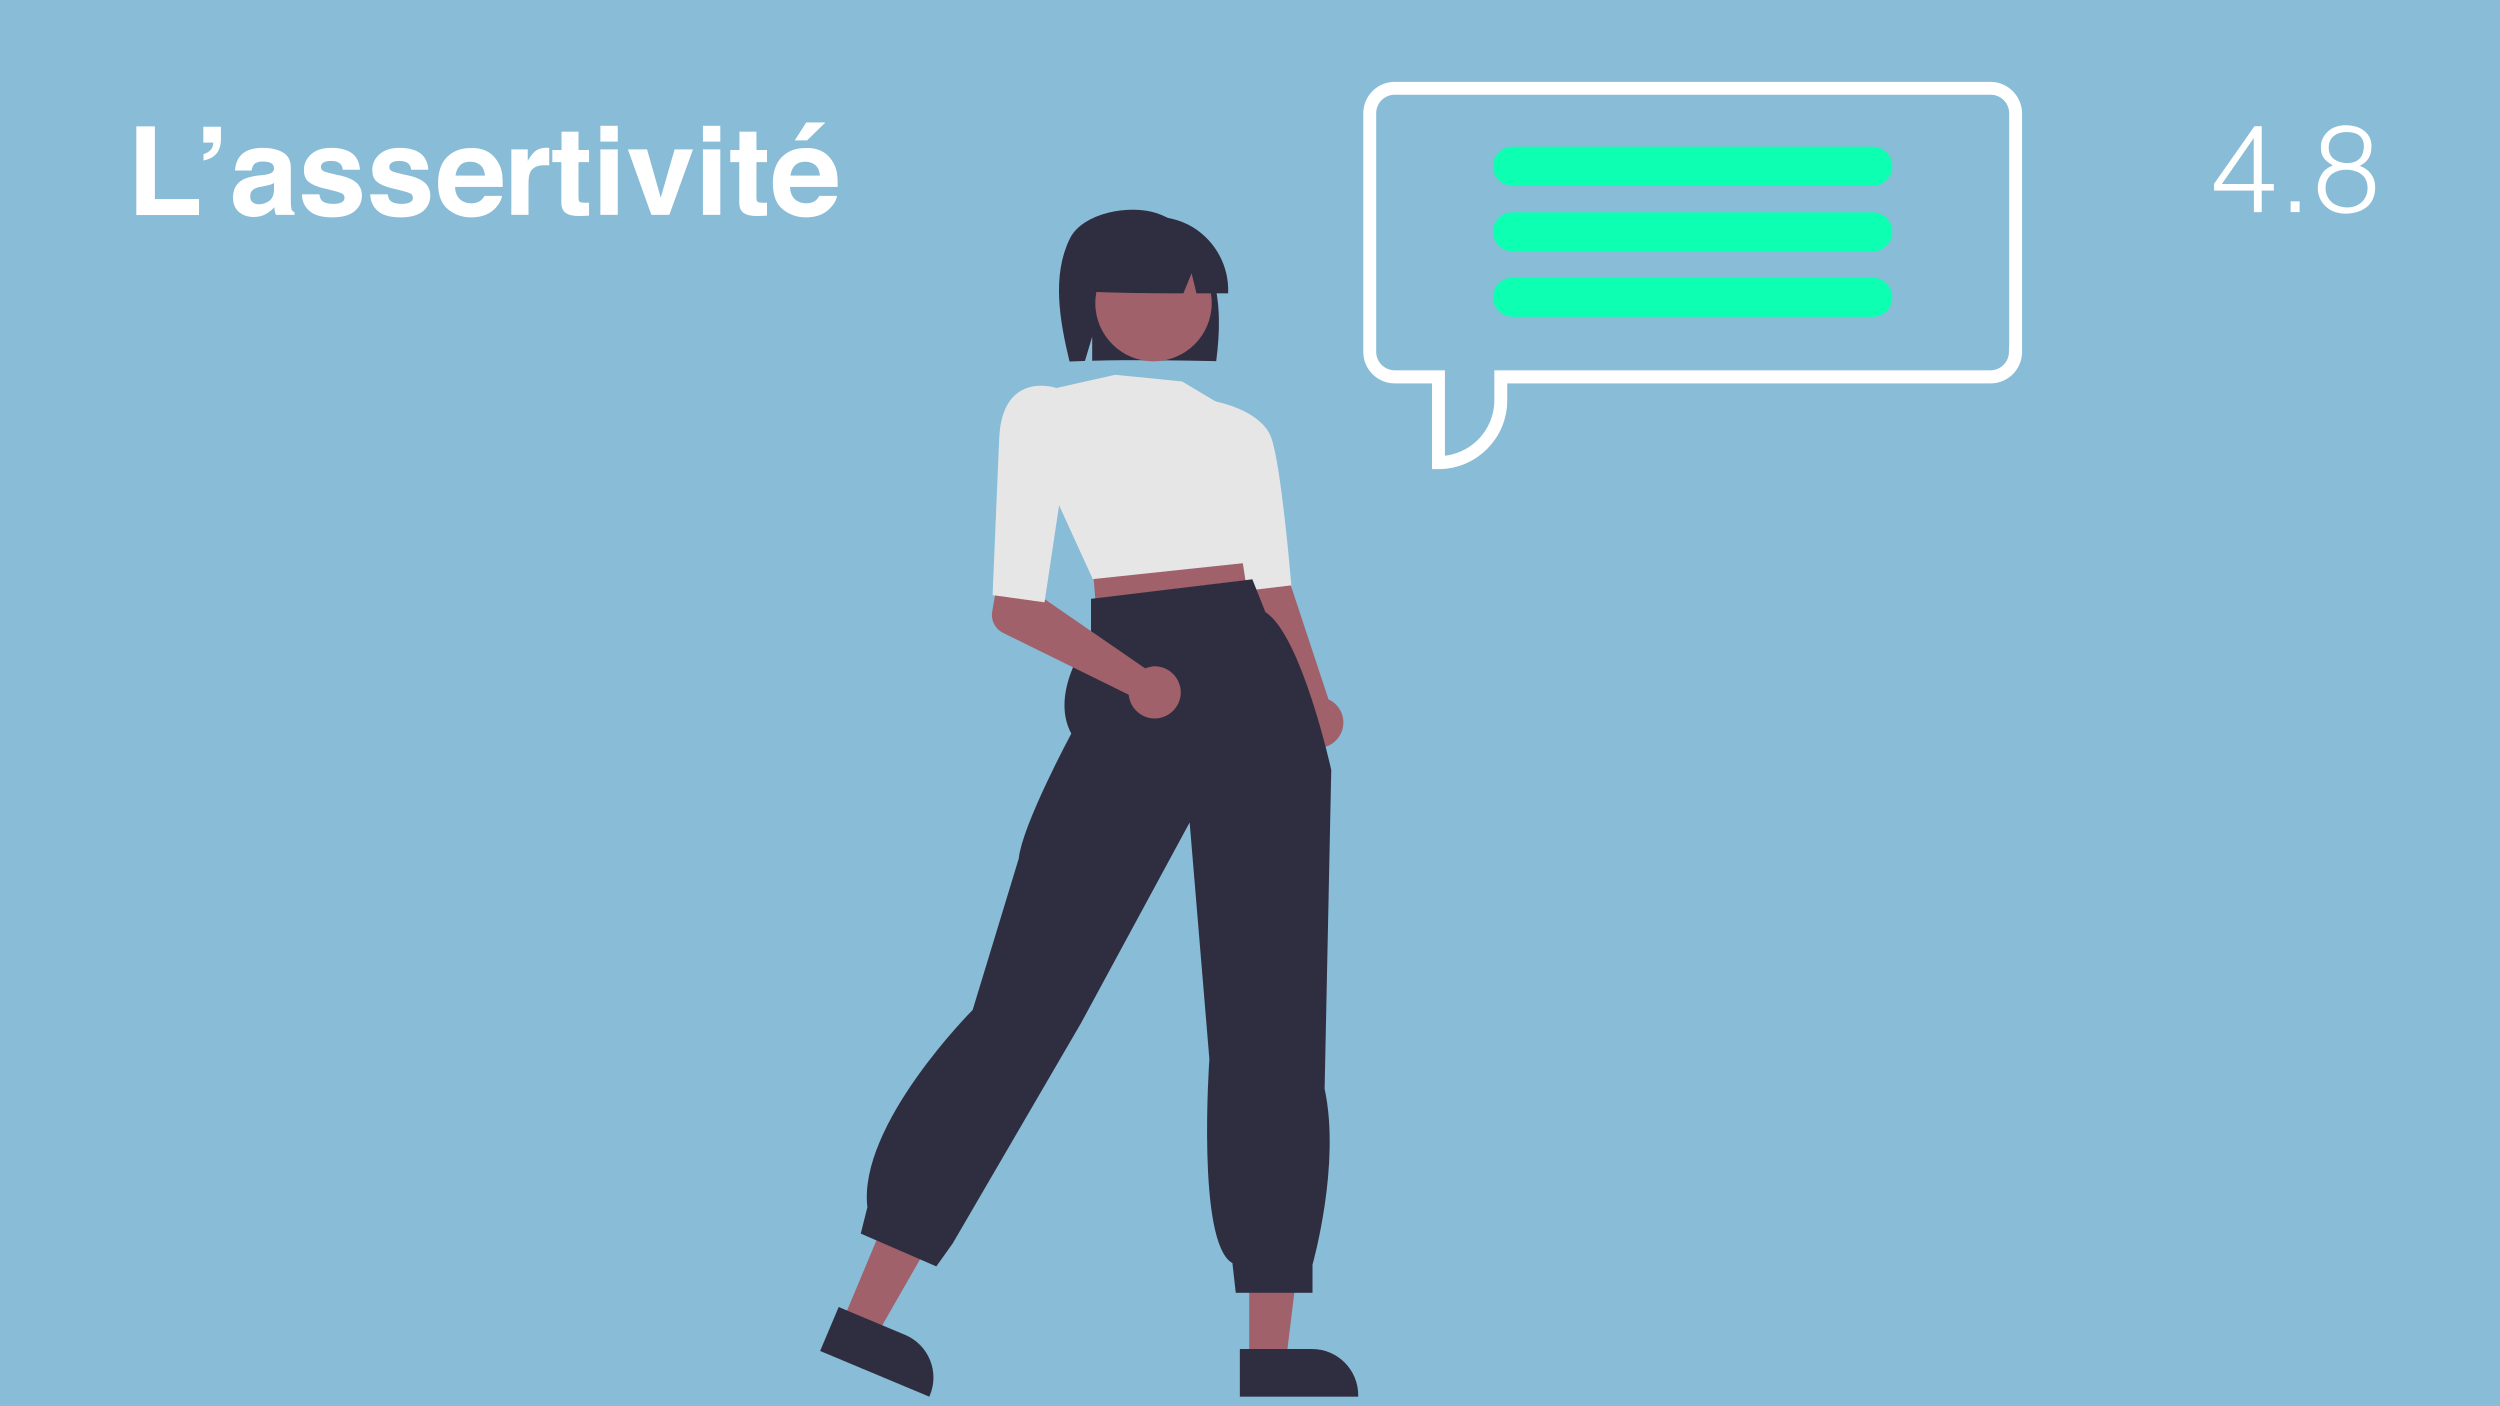 <?xml version="1.0" encoding="UTF-8"?>
<!-- Generator: Adobe Illustrator 27.4.1, SVG Export Plug-In . SVG Version: 6.00 Build 0)  -->
<svg xmlns="http://www.w3.org/2000/svg" xmlns:xlink="http://www.w3.org/1999/xlink" version="1.1" id="Calque_1" x="0px" y="0px" viewBox="0 0 1280 720" style="enable-background:new 0 0 1280 720;" xml:space="preserve">
<style type="text/css">
	.st0{fill:#88BCD7;}
	.st1{fill:#FFFFFF;}
	.st2{fill:#2F2E41;}
	.st3{fill:#A0616A;}
	.st4{fill:#E6E6E6;}
	.st5{fill:#FFFFFF;stroke:#FFFFFF;stroke-width:5;stroke-miterlimit:10;}
	.st6{fill:#0DFFB2;}
</style>
<rect class="st0" width="1280" height="720"></rect>
<g>
	<path class="st1" d="M69.8,64.7h9.5v37.2h22.6v8.2H69.8V64.7z"></path>
	<path class="st1" d="M104.2,78.9c2.1-0.6,3.6-1.7,4.4-3.2c0.4-0.9,0.6-1.8,0.6-2.7h-5.1v-8.1h9v6.5c0,3.1-0.8,5.5-2.3,7.3   c-1.6,1.8-3.7,2.9-6.6,3.5V78.9z"></path>
	<path class="st1" d="M134.9,89.6c1.6-0.2,2.8-0.5,3.5-0.8c1.3-0.5,1.9-1.4,1.9-2.5c0-1.4-0.5-2.3-1.5-2.8c-1-0.5-2.4-0.8-4.3-0.8   c-2.1,0-3.6,0.5-4.5,1.5c-0.6,0.8-1,1.8-1.2,3.1h-8.5c0.2-2.9,1-5.3,2.5-7.2c2.3-3,6.3-4.4,12-4.4c3.7,0,7,0.7,9.8,2.2   c2.9,1.5,4.3,4.2,4.3,8.2v15.4c0,1.1,0,2.4,0.1,3.9c0.1,1.1,0.2,1.9,0.5,2.3c0.3,0.4,0.7,0.7,1.3,1v1.3h-9.5   c-0.3-0.7-0.5-1.3-0.6-1.9c-0.1-0.6-0.2-1.3-0.2-2c-1.2,1.3-2.6,2.4-4.2,3.4c-1.9,1.1-4,1.6-6.4,1.6c-3.1,0-5.6-0.9-7.6-2.6   c-2-1.7-3-4.2-3-7.4c0-4.1,1.6-7.1,4.8-9c1.8-1,4.3-1.7,7.7-2.2L134.9,89.6z M140.3,93.7c-0.6,0.3-1.1,0.6-1.7,0.8   c-0.6,0.2-1.4,0.4-2.4,0.6l-2,0.4c-1.9,0.3-3.2,0.7-4,1.2c-1.4,0.8-2.1,2-2.1,3.7c0,1.5,0.4,2.6,1.3,3.2c0.8,0.7,1.9,1,3.1,1   c1.9,0,3.7-0.6,5.3-1.7c1.6-1.1,2.5-3.1,2.5-6.1V93.7z"></path>
	<path class="st1" d="M163.5,99.3c0.2,1.6,0.6,2.7,1.2,3.3c1.1,1.2,3.1,1.8,6.1,1.8c1.7,0,3.1-0.3,4.1-0.8s1.5-1.3,1.5-2.3   c0-1-0.4-1.7-1.2-2.2c-0.8-0.5-3.9-1.4-9.2-2.6c-3.8-0.9-6.5-2.1-8.1-3.5c-1.6-1.4-2.3-3.4-2.3-6c0-3.1,1.2-5.8,3.7-8   c2.4-2.2,5.9-3.3,10.3-3.3c4.2,0,7.6,0.8,10.2,2.5s4.2,4.6,4.5,8.7h-8.8c-0.1-1.1-0.4-2-1-2.7c-1-1.2-2.6-1.8-4.9-1.8   c-1.9,0-3.3,0.3-4.1,0.9c-0.8,0.6-1.2,1.3-1.2,2.1c0,1,0.4,1.7,1.3,2.2c0.9,0.5,3.9,1.3,9.2,2.4c3.5,0.8,6.1,2.1,7.9,3.7   c1.7,1.7,2.6,3.8,2.6,6.3c0,3.3-1.2,6-3.7,8.1c-2.5,2.1-6.3,3.2-11.5,3.2c-5.3,0-9.2-1.1-11.7-3.3c-2.5-2.2-3.8-5.1-3.8-8.5H163.5z   "></path>
	<path class="st1" d="M198.5,99.3c0.2,1.6,0.6,2.7,1.2,3.3c1.1,1.2,3.1,1.8,6.1,1.8c1.7,0,3.1-0.3,4.1-0.8s1.5-1.3,1.5-2.3   c0-1-0.4-1.7-1.2-2.2c-0.8-0.5-3.9-1.4-9.2-2.6c-3.8-0.9-6.5-2.1-8.1-3.5c-1.6-1.4-2.3-3.4-2.3-6c0-3.1,1.2-5.8,3.7-8   c2.4-2.2,5.9-3.3,10.3-3.3c4.2,0,7.6,0.8,10.2,2.5s4.2,4.6,4.5,8.7h-8.8c-0.1-1.1-0.4-2-1-2.7c-1-1.2-2.6-1.8-4.9-1.8   c-1.9,0-3.3,0.3-4.1,0.9c-0.8,0.6-1.2,1.3-1.2,2.1c0,1,0.4,1.7,1.3,2.2c0.9,0.5,3.9,1.3,9.2,2.4c3.5,0.8,6.1,2.1,7.9,3.7   c1.7,1.7,2.6,3.8,2.6,6.3c0,3.3-1.2,6-3.7,8.1c-2.5,2.1-6.3,3.2-11.5,3.2c-5.3,0-9.2-1.1-11.7-3.3c-2.5-2.2-3.8-5.1-3.8-8.5H198.5z   "></path>
	<path class="st1" d="M248.6,77.1c2.3,1,4.3,2.7,5.8,5c1.4,2,2.3,4.3,2.7,6.9c0.2,1.5,0.3,3.8,0.3,6.7h-24.4   c0.1,3.4,1.3,5.7,3.5,7.1c1.3,0.8,3,1.3,4.8,1.3c2,0,3.6-0.5,4.9-1.5c0.7-0.6,1.3-1.3,1.8-2.3h9c-0.2,2-1.3,4-3.2,6.1   c-3,3.3-7.2,4.9-12.6,4.9c-4.5,0-8.4-1.4-11.8-4.1s-5.1-7.2-5.1-13.4c0-5.8,1.5-10.3,4.6-13.4c3.1-3.1,7.1-4.6,12-4.6   C243.6,75.6,246.2,76.1,248.6,77.1z M235.5,84.7c-1.2,1.3-2,3-2.3,5.2h15.1c-0.2-2.3-0.9-4.1-2.3-5.3c-1.4-1.2-3.1-1.8-5.2-1.8   C238.5,82.8,236.7,83.4,235.5,84.7z"></path>
	<path class="st1" d="M280.4,75.7c0.1,0,0.4,0,0.8,0v9c-0.6-0.1-1-0.1-1.5-0.1s-0.8,0-1,0c-3.5,0-5.9,1.1-7.1,3.4   c-0.7,1.3-1,3.3-1,6v16h-8.8V76.5h8.4v5.8c1.4-2.2,2.5-3.8,3.5-4.6c1.6-1.4,3.8-2.1,6.4-2.1C280.2,75.7,280.3,75.7,280.4,75.7z"></path>
	<path class="st1" d="M282.8,83v-6.2h4.7v-9.4h8.7v9.4h5.4V83h-5.4v17.7c0,1.4,0.2,2.2,0.5,2.6c0.3,0.3,1.4,0.5,3.2,0.5   c0.3,0,0.5,0,0.8,0s0.6,0,0.9,0v6.6l-4.2,0.2c-4.1,0.1-7-0.6-8.5-2.2c-1-1-1.5-2.6-1.5-4.6V83H282.8z"></path>
	<path class="st1" d="M316.3,72.5h-8.9v-8.1h8.9V72.5z M307.4,76.5h8.9V110h-8.9V76.5z"></path>
	<path class="st1" d="M345.4,76.5h9.4L342.7,110h-9.2l-12-33.5h9.8l7,24.7L345.4,76.5z"></path>
	<path class="st1" d="M368.8,72.5h-8.9v-8.1h8.9V72.5z M359.9,76.5h8.9V110h-8.9V76.5z"></path>
	<path class="st1" d="M373.9,83v-6.2h4.7v-9.4h8.7v9.4h5.4V83h-5.4v17.7c0,1.4,0.2,2.2,0.5,2.6c0.3,0.3,1.4,0.5,3.2,0.5   c0.3,0,0.5,0,0.8,0s0.6,0,0.9,0v6.6l-4.2,0.2c-4.1,0.1-7-0.6-8.5-2.2c-1-1-1.5-2.6-1.5-4.6V83H373.9z"></path>
	<path class="st1" d="M420.1,77.1c2.3,1,4.3,2.7,5.8,5c1.4,2,2.3,4.3,2.7,6.9c0.2,1.5,0.3,3.8,0.3,6.7h-24.4   c0.1,3.4,1.3,5.7,3.5,7.1c1.3,0.8,3,1.3,4.8,1.3c2,0,3.6-0.5,4.9-1.5c0.7-0.6,1.3-1.3,1.8-2.3h9c-0.2,2-1.3,4-3.3,6.1   c-3,3.3-7.2,4.9-12.6,4.9c-4.5,0-8.4-1.4-11.8-4.1s-5.1-7.2-5.1-13.4c0-5.8,1.5-10.3,4.6-13.4c3.1-3.1,7.1-4.6,12-4.6   C415.2,75.6,417.8,76.1,420.1,77.1z M407,84.7c-1.2,1.3-2,3-2.3,5.2h15.1c-0.2-2.3-0.9-4.1-2.3-5.3c-1.4-1.2-3.1-1.8-5.2-1.8   C410,82.8,408.3,83.4,407,84.7z M422.6,62.7l-9.4,9.2h-6.3l5.9-9.2H422.6z"></path>
</g>
<g>
	<path class="st1" d="M1153.9,97.6h-20.3v-3.5l20.7-29.5h3.7v29.6h6.2v3.4h-6.2v11h-4V97.6z M1137.6,94.2h16.3V70.7L1137.6,94.2z"></path>
	<path class="st1" d="M1172.8,108.6v-5.5h4.6v5.5H1172.8z"></path>
	<path class="st1" d="M1194.4,84.7c-1.1-0.7-2-1.3-2.8-1.9c-0.8-0.6-1.4-1.3-1.9-2c-0.5-0.7-0.9-1.5-1.1-2.4c-0.2-0.9-0.3-2-0.3-3.4   c0-1.5,0.3-2.9,1-4.3c0.7-1.3,1.6-2.5,2.7-3.5c1.1-1,2.5-1.8,4-2.3c1.5-0.5,3.2-0.8,4.9-0.8c1.7,0,3.3,0.2,4.9,0.6   c1.6,0.4,3.1,1.1,4.3,2s2.3,2,3,3.4c0.8,1.4,1.1,3,1.1,4.9c0,2.3-0.5,4.3-1.4,5.9c-0.9,1.6-2.5,3-4.6,4c2.4,0.9,4.4,2.3,5.8,4.2   c1.4,1.9,2.1,4.2,2.1,6.8c0,2.2-0.4,4.1-1.1,5.8c-0.7,1.7-1.8,3.1-3.1,4.2c-1.4,1.1-3,2-4.9,2.6c-1.9,0.6-4.1,0.9-6.4,0.9   c-1.6,0-3.2-0.3-4.9-0.8c-1.7-0.5-3.2-1.4-4.5-2.5c-1.3-1.1-2.4-2.5-3.2-4.1c-0.8-1.6-1.3-3.5-1.3-5.7c0-2.6,0.7-5,2-7.1   S1191.9,85.7,1194.4,84.7z M1201.5,86.9c-1.6,0-3,0.2-4.3,0.6s-2.4,1-3.4,1.7c-1,0.8-1.7,1.8-2.3,3s-0.8,2.6-0.8,4.3   c0,1.4,0.3,2.7,0.8,3.8c0.5,1.2,1.3,2.2,2.2,3.1c0.9,0.9,2.1,1.5,3.5,2c1.4,0.5,2.9,0.8,4.6,0.8c1.5,0,2.8-0.2,4.1-0.7   c1.3-0.5,2.4-1.2,3.3-2c0.9-0.9,1.7-1.9,2.2-3.2c0.5-1.2,0.8-2.6,0.8-4c0-1.6-0.3-2.9-0.8-4.1c-0.5-1.2-1.3-2.1-2.3-2.9   c-1-0.8-2.1-1.4-3.4-1.7C1204.3,87.1,1203,86.9,1201.5,86.9z M1201.3,67.6c-1.3,0-2.4,0.2-3.5,0.5c-1.1,0.3-2,0.8-2.9,1.5   c-0.8,0.7-1.5,1.5-1.9,2.5c-0.5,1-0.7,2.2-0.7,3.5c0,1.4,0.3,2.6,0.8,3.6c0.5,1,1.2,1.8,2.1,2.4s1.9,1.1,3,1.4   c1.1,0.3,2.3,0.5,3.5,0.5c1.2,0,2.4-0.2,3.4-0.5c1-0.3,2-0.8,2.7-1.5c0.8-0.7,1.4-1.6,1.8-2.7c0.4-1.1,0.7-2.4,0.7-4   c0-2.3-0.7-4-2.2-5.3C1206.6,68.2,1204.4,67.6,1201.3,67.6z"></path>
</g>
<g id="a0d1e1aa-6ffe-40d9-a9d3-85056dcc97e2">
	<path id="b29d9842-97e3-494c-ae66-73d780169e6a-193" class="st2" d="M620.7,140.9c-4.4-14.1-14.4-27-28.3-31.7s-38.1-0.3-44.6,12.9   c-9.4,19-5.2,42.3-0.2,63c2.6-0.1,5.2-0.2,7.9-0.3l3.7-12.4v12.3c20.6-0.6,42.1-0.2,63.5,0.2C624.6,170.1,625.1,154.9,620.7,140.9z   "></path>
	<path id="a2d5c4ab-10e8-4119-8285-6e98d5f2924d-194" class="st3" d="M431.3,676.7l17.3,7.3l36.3-63.4l-25.6-10.7L431.3,676.7z"></path>
	<path id="b5ab1e96-94a7-45b9-ab1b-fa72a3320944-195" class="st2" d="M419.9,691.7l55.9,23.4l0.3-0.7c5-12-0.6-25.8-12.6-30.9l0,0   l-34.1-14.3L419.9,691.7z"></path>
	<path id="a7fb9385-bd6a-4542-80c3-fc955e859ae8-196" class="st3" d="M685.5,377.3c4.1-5.9,2.6-14-3.3-18.1c-0.6-0.4-1.3-0.8-2-1.1   L643,245.6L618,258.9l44.5,106.3c-2.6,6.7,0.8,14.3,7.6,16.9C675.7,384.3,682.1,382.3,685.5,377.3L685.5,377.3z"></path>
	<path id="ac8b856a-5bfa-484c-b494-50247cbd55c2-197" class="st3" d="M639.6,696.9h18.8l8.9-72.5h-27.7L639.6,696.9z"></path>
	<path id="bf312fd5-7892-49a0-80f0-ca7b5de9c452-198" class="st2" d="M634.8,715.1h60.6v-0.8c0-13-10.6-23.6-23.6-23.6h-37   L634.8,715.1z"></path>
	<path id="b136a9ae-9224-457c-984e-a201d5628fb8-199" class="st3" d="M564.2,284.6l-4.3,11.1l0.9,11.1l81.8-10.2l-2.6-9.4l-9.4-11.1   L564.2,284.6z"></path>
	<circle id="f094d8dd-8e3f-4b13-becb-dde723bd08d3" class="st3" cx="590.6" cy="155.2" r="29.8"></circle>
	<path id="b5e48a2a-ea39-41a2-9198-5a39e8551573-200" class="st4" d="M559.5,296.5l81.1-8.6l3.5-11.5c1.1-1.5,11.4-16.1,9.1-30.7   c-1.1-6.9-5.1-13.1-11-17l-19.7-23.1l-17.3-10.3l-34.2-3.4l-0.1,0l-30.7,6.9l0.4,56.3L559.5,296.5z"></path>
	<path id="a6ca4a7f-9bf0-4dac-91b0-cdfc1c7b9469-201" class="st4" d="M638.5,302.4l22.7-2.7l-0.1-0.7c-0.2-2.5-5.2-61.6-10.3-75.1   c-5.2-13.9-27.7-18.2-28.7-18.4l-0.3-0.1l-5,3l13.8,43.1L638.5,302.4z"></path>
	<path id="ab12339c-732c-43c0-9daa-a7ea979cb3b7-202" class="st2" d="M558.6,306.6v18.7c0,0-21.9,28.4-10.1,50.3   c0,0-25.3,47.1-26.9,64L498,517.1c0,0-58.9,58.9-53.9,101l-3.4,13.5l38.7,16.8l8.4-11.8l65.7-112.8l55.6-102.7l10.1,121.2   c0,0-6.7,94.3,11.8,104.4l1.7,15.2H672v-14.4c0,0,14.6-51.3,6.2-90l3.4-163.3c0,0-15.2-69-33.7-80.8l-6.7-16.8L558.6,306.6z"></path>
	<path id="be13f11d-97fc-491e-ab8f-21e9fef4281a-203" class="st3" d="M588.3,341.6c-0.7,0.2-1.4,0.4-2,0.6l-52-35.8l1.2-15.3   l-22.8-4.8l-4.7,26.8c-0.8,4.5,1.5,8.9,5.5,10.9l64.4,31.7c0.7,7.3,7.2,12.8,14.5,12.1c7.3-0.7,12.8-7.2,12.1-14.5   c-0.7-7.3-7.2-12.8-14.5-12.1C589.4,341.4,588.8,341.5,588.3,341.6L588.3,341.6z"></path>
	<path id="a464f869-97dd-44e8-a8d0-b87fc98c85b8-204" class="st4" d="M534.8,308.4l10.6-70.6l8.7-36.4l-13-2.7   c-0.4-0.1-10.9-3.7-19.4,2c-6.1,4.1-9.5,12-10.1,23.3l-3.4,80.7L534.8,308.4z"></path>
	<path id="a303ed3a-027a-4219-a7cd-863d3eefc723-205" class="st2" d="M611,116.5c-17.6-10.7-40.6-5.2-51.4,12.5   c-3.7,6.1-5.6,13.1-5.5,20.2c16.6,0.8,34.1,1,51.8,1l4.2-10.3l2.5,10.3c5.4,0,10.8,0,16.2,0C629.4,136.5,622.5,123.7,611,116.5z"></path>
</g>
<path class="st5" d="M1019.1,44.4H714.1c-7.5,0-13.6,6.1-13.6,13.6v122.2c0,7.5,6.1,13.6,13.6,13.6h21.6v43.9h0.8  c18.1,0,32.7-14.7,32.7-32.7v-11.2h250c7.5,0,13.6-6.1,13.6-13.6V58C1032.7,50.5,1026.6,44.4,1019.1,44.4z M1031.1,180.1  c0,6.6-5.4,12-12,12H767.6v12.8c0,16.9-13.5,30.7-30.3,31.1v-43.9h-23.2c-6.6,0-12-5.4-12-12V58c0-6.6,5.4-12,12-12h305.1  c6.6,0,12,5.4,12,12V180.1z"></path>
<path class="st6" d="M958.8,75.1H774.4c-5.4,0-9.8,4.2-10,9.6c0,0.1,0,0.3,0,0.4c0,5.5,4.5,10,10,10h184.5c5.5,0,10-4.5,10-10  S964.3,75.1,958.8,75.1z"></path>
<path class="st6" d="M958.8,108.7H774.4c-5.4,0-9.8,4.2-10,9.6c0,0.1,0,0.3,0,0.4c0,5.5,4.5,10,10,10h184.5c5.5,0,10-4.5,10-10  S964.3,108.7,958.8,108.7z"></path>
<path class="st6" d="M958.8,142.2H774.4c-5.4,0-9.8,4.2-10,9.6c0,0.1,0,0.3,0,0.4c0,5.5,4.5,10,10,10h184.5c5.5,0,10-4.5,10-10  C968.8,146.7,964.3,142.2,958.8,142.2z"></path>
</svg>
